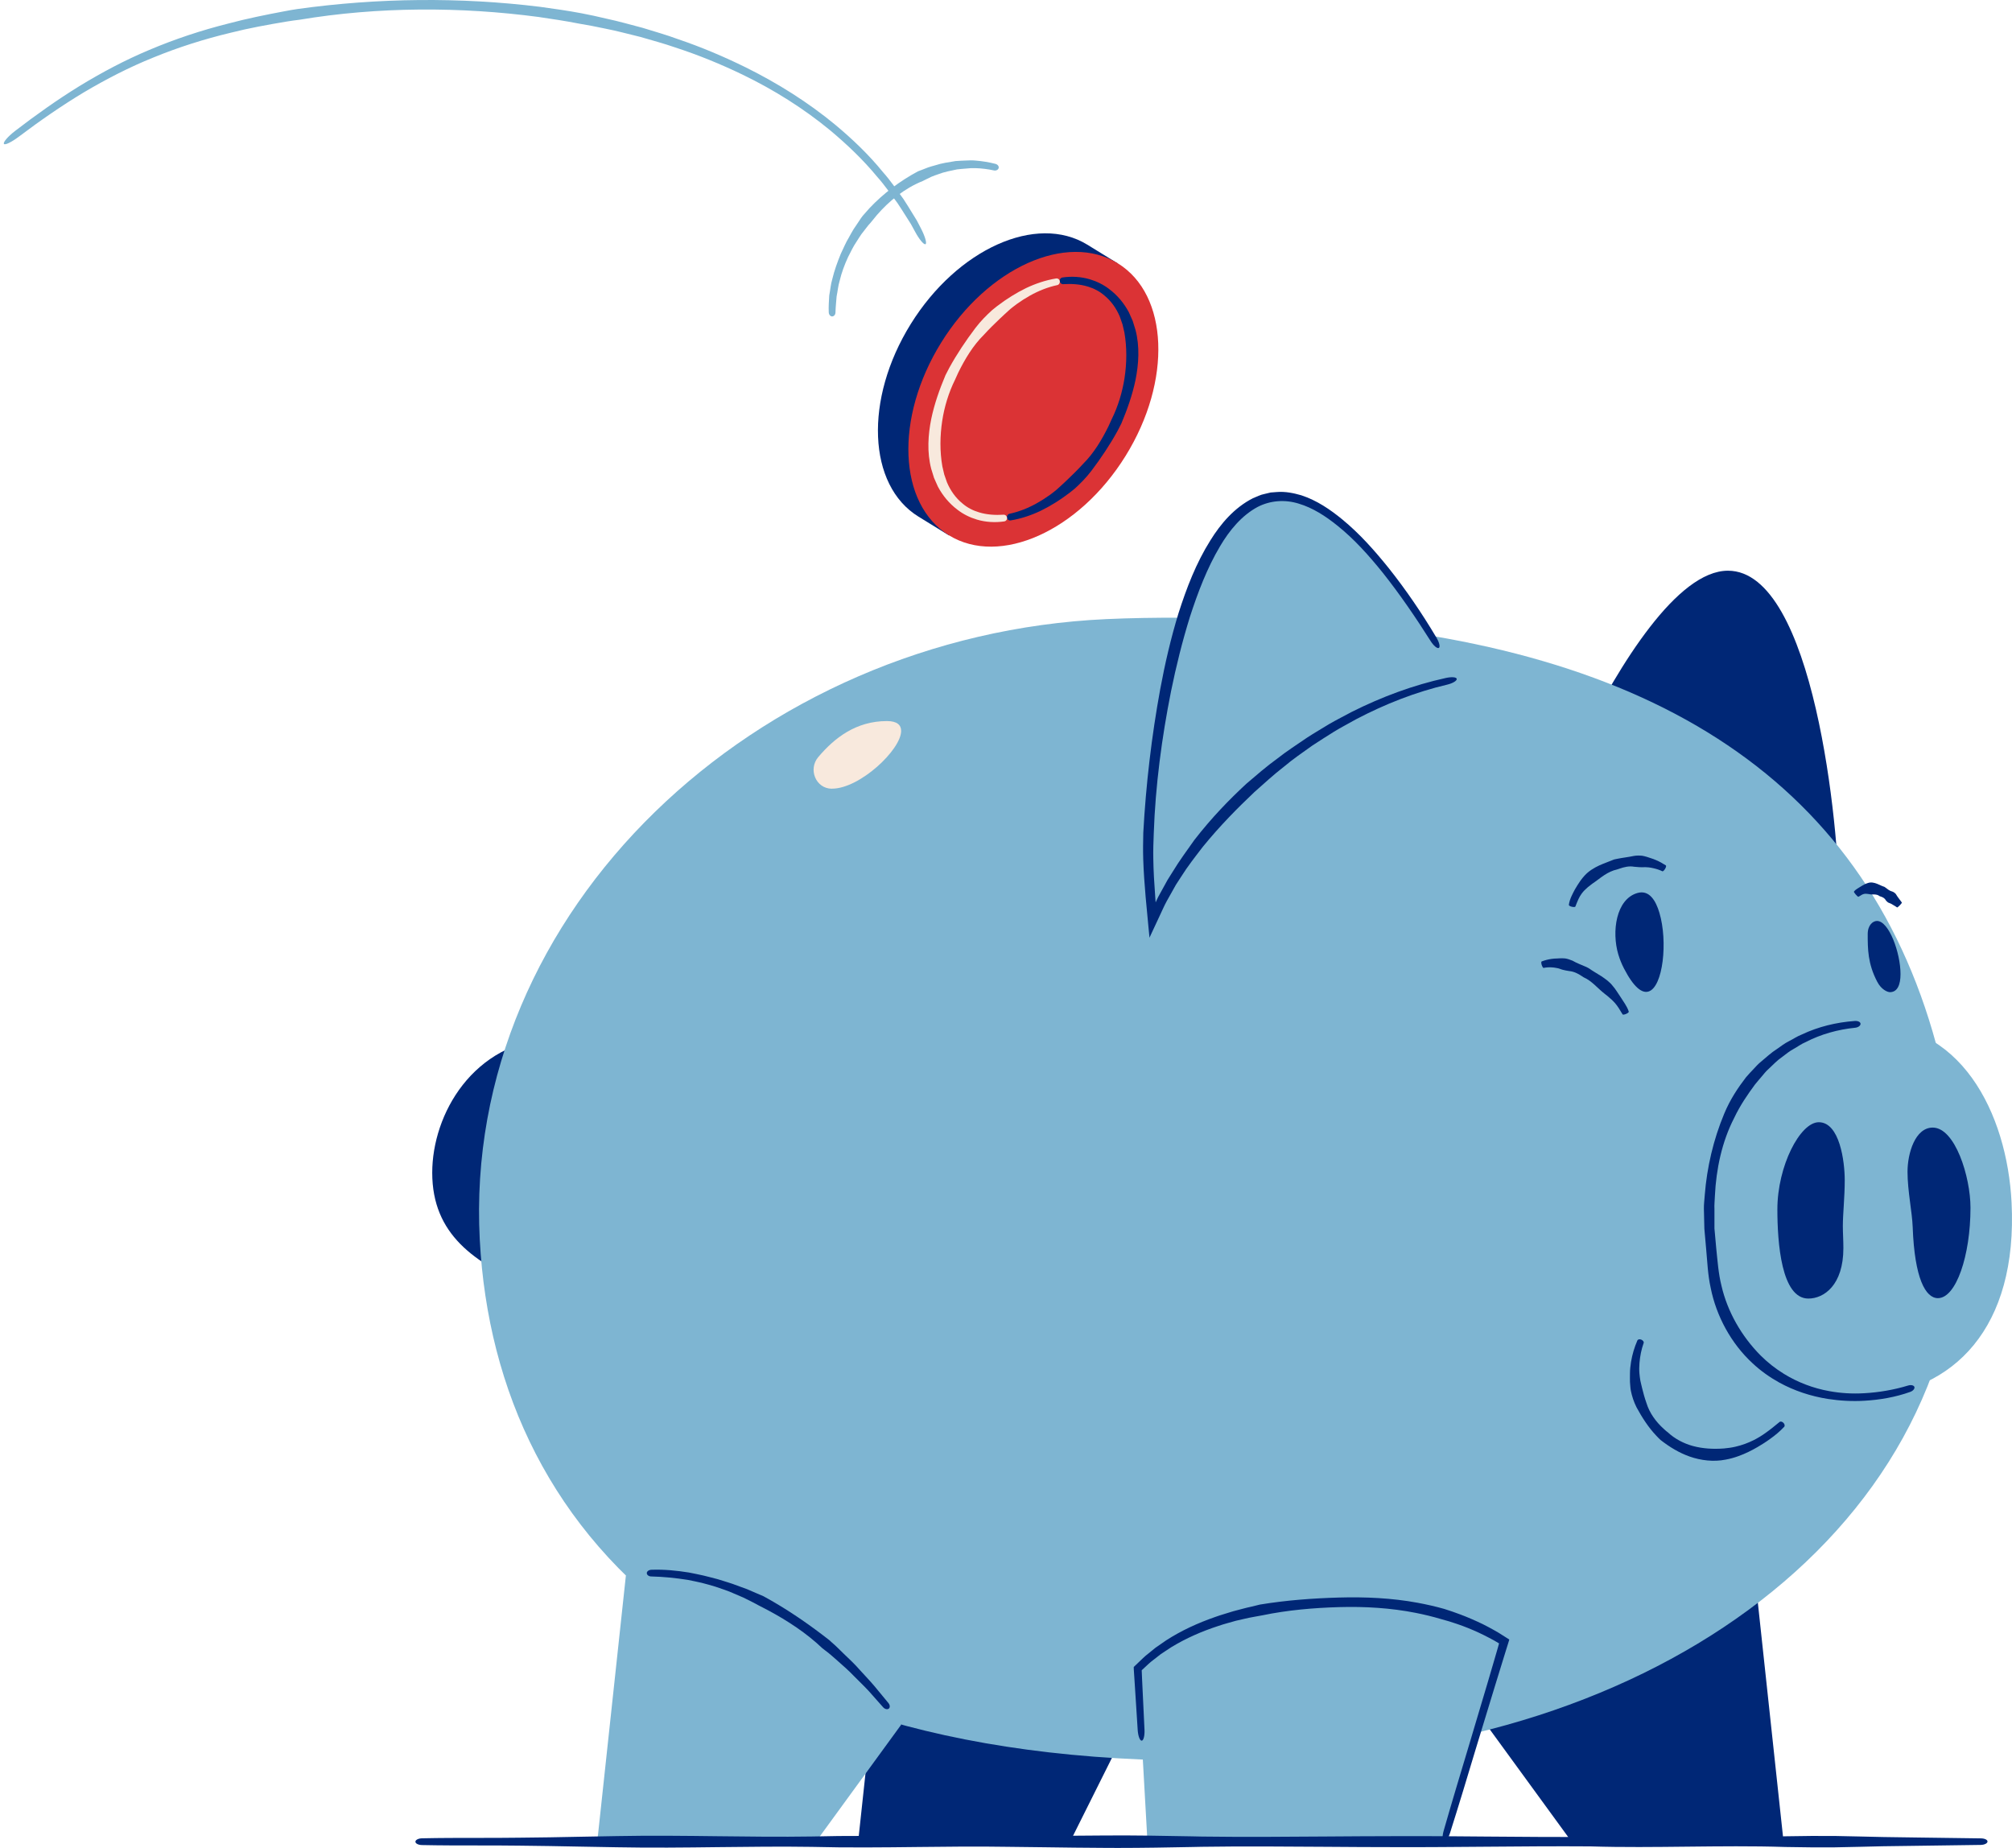 <svg width="98" height="90" viewBox="0 0 98 90" fill="none" xmlns="http://www.w3.org/2000/svg">
<path d="M54.97 83.99L52.121 89.697H41.798L43.193 76.729C43.193 76.733 46.598 77.915 54.97 83.99Z" fill="#002776"/>
<path d="M72.391 83.99L76.55 89.697H86.873L85.478 76.729C85.478 76.733 80.763 77.915 72.391 83.99Z" fill="#002776"/>
<path d="M77.008 36.112C78.887 32.335 81.7 27.795 84.165 27.795C88.359 27.795 89.581 40.356 89.581 43.947C89.581 44.82 89.499 45.99 89.401 47.105C87.695 42.484 82.555 37.325 77.008 36.112Z" fill="#002776"/>
<path d="M27.005 50.527C23.03 50.758 21.053 54.268 21.053 57.117C21.053 60.128 23.119 61.503 25.787 62.667L27.005 50.527Z" fill="#002776"/>
<path d="M69.016 30.852C64.903 30.217 58.427 29.946 53.899 30.152C36.801 30.927 22.523 44.338 23.368 60.372C24.143 75.11 35.858 87.5 64.324 85.552C82.653 84.297 97.282 72.643 95.317 56.142C93.539 41.236 84.48 33.245 69.016 30.852Z" fill="#7EB5D2"/>
<path d="M70.954 33.072C68.708 29.03 65.346 24.181 62.399 24.181C57.386 24.181 55.926 37.608 55.926 41.447C55.926 42.379 56.024 43.631 56.139 44.824C58.178 39.883 64.324 34.369 70.954 33.072Z" fill="#7EB5D2"/>
<path d="M55.684 41.848C55.703 42.458 55.749 43.07 55.801 43.683C55.85 44.208 55.9 44.732 55.949 45.257L55.988 45.651C55.988 45.658 55.988 45.674 55.991 45.668L56.001 45.645L56.021 45.599L56.063 45.508L56.148 45.326L56.486 44.602C56.6 44.364 56.705 44.113 56.829 43.888L57.052 43.491L57.275 43.093L57.524 42.709C57.848 42.19 58.227 41.711 58.597 41.229C59.436 40.202 60.277 39.355 61.099 38.576C61.57 38.162 62.029 37.732 62.53 37.347C62.972 36.973 63.45 36.647 63.921 36.311C64.268 36.077 64.625 35.861 64.975 35.637C65.332 35.418 65.702 35.229 66.069 35.021C67.47 34.287 68.954 33.704 70.496 33.342C70.767 33.277 70.971 33.15 70.954 33.062C70.938 32.974 70.702 32.958 70.42 33.02C68.836 33.368 67.303 33.939 65.853 34.665C65.483 34.867 65.103 35.053 64.74 35.265C64.383 35.487 64.016 35.695 63.663 35.927C63.178 36.262 62.677 36.578 62.212 36.947C61.692 37.322 61.207 37.745 60.713 38.166C59.868 38.948 59.013 39.828 58.172 40.913C57.815 41.421 57.442 41.92 57.118 42.458L56.869 42.855L56.643 43.266L56.417 43.676C56.391 43.722 56.381 43.752 56.361 43.791L56.312 43.898C56.306 43.914 56.296 43.941 56.289 43.944L56.283 43.882L56.266 43.637C56.22 43.031 56.184 42.425 56.175 41.829C56.165 41.418 56.181 41.004 56.197 40.59C56.276 38.273 56.59 35.91 57.039 33.665C57.285 32.456 57.586 31.24 57.959 30.041C58.345 28.851 58.794 27.668 59.423 26.609C59.884 25.827 60.483 25.104 61.256 24.69C61.868 24.373 62.589 24.318 63.263 24.53C63.941 24.732 64.566 25.136 65.136 25.596C65.961 26.254 66.675 27.056 67.343 27.883C68.171 28.923 68.95 30.064 69.68 31.217C69.828 31.452 70.005 31.599 70.083 31.556C70.159 31.511 70.106 31.286 69.962 31.048C69.258 29.865 68.472 28.711 67.628 27.652C66.95 26.811 66.23 25.996 65.378 25.296C64.789 24.813 64.141 24.37 63.384 24.122C63.005 24.012 62.602 23.93 62.196 23.963L61.891 23.986L61.593 24.057C61.39 24.093 61.214 24.194 61.024 24.266C60.117 24.729 59.455 25.511 58.954 26.319C58.257 27.427 57.792 28.646 57.402 29.868C57.026 31.093 56.741 32.335 56.512 33.564C56.093 35.845 55.814 38.221 55.687 40.558C55.677 40.991 55.67 41.421 55.684 41.848Z" fill="#002776"/>
<path d="M83.448 61.865C83.363 61.184 83.298 60.516 83.265 59.864C82.951 53.636 86.542 50.067 90.629 49.865C95.513 49.621 97.76 54.245 97.979 58.564C98.287 64.651 95.176 67.823 90.743 68.044C88.68 68.148 86.598 67.441 85.171 65.799C84.146 64.619 83.632 63.338 83.448 61.865Z" fill="#7EB5D2"/>
<path d="M83.53 58.221C83.592 56.944 83.867 55.614 84.463 54.457C84.764 53.819 85.128 53.3 85.482 52.818C85.583 52.688 85.698 52.564 85.802 52.437C85.91 52.31 86.012 52.176 86.136 52.068C86.359 51.86 86.569 51.635 86.824 51.462C87.001 51.329 87.171 51.188 87.368 51.084C87.561 50.977 87.741 50.84 87.947 50.755C88.694 50.367 89.522 50.139 90.363 50.054C90.511 50.038 90.629 49.95 90.622 49.859C90.619 49.771 90.491 49.712 90.334 49.725C89.447 49.79 88.563 50.002 87.754 50.387C87.534 50.471 87.345 50.605 87.135 50.709C86.925 50.814 86.742 50.957 86.549 51.091C86.271 51.267 86.032 51.492 85.783 51.7C85.642 51.811 85.524 51.945 85.403 52.075C85.282 52.205 85.154 52.332 85.04 52.472C84.653 52.978 84.27 53.545 83.982 54.242C83.455 55.5 83.141 56.859 83.036 58.189C83.023 58.42 82.987 58.648 82.993 58.88C83 59.202 83.01 59.525 83.016 59.848L83.101 60.809C83.16 61.448 83.183 62.09 83.324 62.725C83.596 64.091 84.316 65.434 85.37 66.401C85.76 66.766 86.199 67.076 86.663 67.334C87.4 67.738 88.206 68.002 89.031 68.132C89.623 68.223 90.223 68.256 90.818 68.22C91.558 68.178 92.325 68.047 93.042 67.79C93.189 67.738 93.274 67.624 93.245 67.545C93.212 67.464 93.078 67.438 92.937 67.48C92.239 67.692 91.506 67.816 90.792 67.855C90.222 67.888 89.653 67.855 89.093 67.751C88.314 67.611 87.564 67.324 86.899 66.916C86.48 66.659 86.097 66.356 85.753 66.014C84.823 65.075 84.139 63.882 83.848 62.615C83.7 62.031 83.658 61.402 83.592 60.773L83.507 59.831C83.507 59.519 83.507 59.209 83.507 58.899C83.494 58.668 83.524 58.446 83.53 58.221Z" fill="#002776"/>
<path d="M93.163 59.763C93.137 59.033 92.911 58.003 92.911 57.068C92.911 56.165 93.284 54.917 94.138 54.917C95.232 54.917 95.978 57.322 95.978 58.818C95.978 61.161 95.275 63.224 94.391 63.224C93.788 63.224 93.254 62.259 93.163 59.763Z" fill="#002776"/>
<path d="M89.761 59.708C89.761 59.124 89.853 58.306 89.853 57.482C89.853 56.566 89.607 54.656 88.589 54.656C87.679 54.656 86.572 56.791 86.572 58.899C86.572 60.513 86.762 63.244 88.081 63.244C88.847 63.244 89.787 62.582 89.787 60.786C89.787 60.408 89.761 60.037 89.761 59.717C89.761 59.714 89.761 59.711 89.761 59.708Z" fill="#002776"/>
<path d="M79.097 47.16C78.986 46.945 78.894 46.717 78.822 46.476C78.498 45.384 78.707 43.8 79.748 43.494C80.335 43.321 80.652 43.869 80.826 44.455C81.242 45.85 81.006 48.079 80.292 48.291C79.978 48.386 79.575 48.089 79.097 47.16Z" fill="#002776"/>
<path d="M91.434 47.812C90.972 46.929 90.972 46.209 90.972 45.495C90.972 45.049 91.228 44.853 91.424 44.853C92.004 44.853 92.57 46.401 92.57 47.441C92.57 47.965 92.416 48.321 92.056 48.321C91.932 48.321 91.634 48.197 91.434 47.812Z" fill="#002776"/>
<path d="M43.9 83.99L39.742 89.697H29.091L30.486 76.729C30.486 76.733 35.528 77.915 43.9 83.99Z" fill="#7EB5D2"/>
<path d="M40.2 80.386C40.406 80.536 40.593 80.709 40.783 80.875C41.058 81.119 41.336 81.357 41.588 81.624C41.831 81.872 42.086 82.11 42.322 82.367L43.016 83.15C43.098 83.241 43.222 83.27 43.291 83.215C43.36 83.159 43.353 83.039 43.271 82.941L42.593 82.12C42.364 81.849 42.115 81.592 41.876 81.328C41.634 81.047 41.362 80.796 41.094 80.539C40.904 80.36 40.727 80.168 40.527 80.001L40.39 79.877C39.529 79.203 38.612 78.561 37.676 78.017C37.512 77.925 37.352 77.828 37.184 77.74L36.847 77.596L36.386 77.397L35.914 77.225C35.603 77.101 35.279 77.016 34.961 76.912C34.729 76.847 34.493 76.794 34.261 76.733C34.025 76.677 33.789 76.635 33.553 76.586C32.961 76.491 32.339 76.429 31.723 76.452C31.599 76.459 31.501 76.534 31.504 76.618C31.507 76.707 31.605 76.778 31.723 76.778C32.316 76.791 32.918 76.853 33.491 76.944C33.721 76.993 33.95 77.032 34.176 77.088C34.401 77.15 34.627 77.205 34.85 77.277C35.158 77.384 35.469 77.479 35.764 77.616L36.212 77.808L36.648 78.026L36.949 78.186C37.112 78.267 37.273 78.356 37.437 78.44C38.36 78.936 39.28 79.535 40.056 80.275L40.2 80.386Z" fill="#002776"/>
<path d="M70.322 89.697L73.263 79.946C71.259 78.649 68.649 78.033 65.978 78.033C61.993 78.033 57.871 78.75 55.415 81.266L55.89 89.697H70.322Z" fill="#7EB5D2"/>
<path d="M60.958 78.248C60.66 78.31 60.366 78.398 60.068 78.473C59.776 78.567 59.481 78.646 59.193 78.75C58.358 79.04 57.547 79.408 56.8 79.891L56.283 80.249L55.792 80.647C55.713 80.715 55.638 80.79 55.562 80.862L55.31 81.103L55.222 81.188C55.219 81.227 55.225 81.269 55.225 81.311L55.238 81.507L55.258 81.813L55.415 84.264C55.435 84.554 55.523 84.782 55.611 84.776C55.7 84.769 55.759 84.535 55.746 84.245L55.628 81.778L55.615 81.468L55.611 81.367C55.605 81.344 55.621 81.334 55.641 81.318L55.844 81.129C55.919 81.064 55.988 80.989 56.07 80.927L56.548 80.555L57.052 80.223C57.769 79.786 58.545 79.447 59.347 79.187C59.626 79.089 59.917 79.02 60.199 78.936C60.49 78.874 60.775 78.796 61.069 78.747L61.482 78.672C62.703 78.418 63.97 78.307 65.231 78.271C66.495 78.235 67.749 78.313 68.954 78.551C69.37 78.633 69.785 78.734 70.191 78.854C70.457 78.926 70.722 79.004 70.98 79.095C71.337 79.216 71.688 79.359 72.028 79.516C72.195 79.6 72.369 79.675 72.532 79.767L72.781 79.9L72.974 80.014L73.014 80.037C73.017 80.05 73.007 80.067 73.004 80.08L72.945 80.291L72.784 80.845L72.46 81.95L71.514 85.124C71.118 86.444 70.705 87.807 70.319 89.159C70.24 89.433 70.247 89.671 70.329 89.697C70.414 89.723 70.548 89.527 70.633 89.254C71.059 87.911 71.472 86.542 71.868 85.222C72.189 84.17 72.509 83.114 72.834 82.055L73.174 80.953L73.344 80.402L73.452 80.057L73.488 79.939L73.505 79.881L73.515 79.851C73.511 79.845 73.498 79.842 73.492 79.835L73.285 79.705L72.991 79.519L72.735 79.372C72.565 79.271 72.388 79.19 72.211 79.095C71.858 78.926 71.494 78.766 71.128 78.629C70.869 78.528 70.607 78.444 70.345 78.359C69.916 78.238 69.484 78.14 69.045 78.059C67.798 77.828 66.498 77.769 65.218 77.805C63.934 77.841 62.641 77.938 61.371 78.147L60.958 78.248Z" fill="#002776"/>
<path d="M40.511 38.413C39.735 38.404 39.355 37.468 39.853 36.875C40.652 35.93 41.7 35.118 43.202 35.118C43.69 35.118 43.893 35.307 43.893 35.597C43.893 36.51 41.88 38.41 40.528 38.41C40.521 38.413 40.518 38.413 40.511 38.413Z" fill="#F8E9DD"/>
<path d="M81.025 69.579C80.662 69.25 80.344 68.82 80.197 68.337C80.105 68.08 80.043 67.845 79.987 67.62C79.951 67.496 79.932 67.369 79.899 67.246C79.876 67.128 79.866 67.011 79.853 66.89C79.837 66.718 79.843 66.545 79.856 66.372C79.883 66.046 79.948 65.72 80.059 65.407C80.079 65.352 80.027 65.28 79.945 65.245C79.863 65.209 79.778 65.228 79.752 65.287C79.608 65.619 79.503 65.968 79.444 66.33C79.415 66.516 79.392 66.708 79.392 66.897C79.395 67.031 79.385 67.164 79.392 67.301C79.405 67.448 79.408 67.594 79.437 67.741C79.49 67.998 79.575 68.269 79.716 68.549C79.987 69.045 80.295 69.527 80.682 69.931C80.75 69.999 80.813 70.074 80.888 70.136C81.314 70.469 81.788 70.759 82.299 70.938C82.846 71.13 83.468 71.205 84.051 71.088C84.267 71.049 84.48 70.99 84.683 70.915C85.007 70.798 85.311 70.648 85.603 70.478C85.812 70.355 86.015 70.228 86.212 70.084C86.457 69.911 86.696 69.713 86.903 69.491C86.945 69.445 86.929 69.361 86.87 69.299C86.811 69.237 86.726 69.217 86.68 69.253C86.454 69.439 86.228 69.625 85.996 69.788C85.812 69.921 85.619 70.038 85.416 70.14C85.138 70.28 84.84 70.387 84.542 70.456C84.355 70.501 84.165 70.527 83.975 70.544C83.465 70.583 82.947 70.557 82.463 70.426C82.014 70.306 81.569 70.074 81.225 69.749C81.15 69.7 81.091 69.634 81.025 69.579Z" fill="#002776"/>
<path d="M77.276 47.099C77.054 46.997 76.815 46.919 76.596 46.789C76.468 46.737 76.347 46.694 76.229 46.678C76.163 46.672 76.095 46.672 76.029 46.672C75.967 46.668 75.905 46.681 75.842 46.681C75.754 46.685 75.666 46.685 75.577 46.701C75.41 46.724 75.247 46.766 75.093 46.825C75.063 46.834 75.067 46.916 75.093 46.997C75.122 47.082 75.161 47.144 75.184 47.141C75.322 47.111 75.459 47.105 75.6 47.115C75.672 47.118 75.744 47.131 75.816 47.144C75.865 47.154 75.915 47.16 75.964 47.18C76.016 47.2 76.068 47.219 76.121 47.232C76.216 47.252 76.317 47.281 76.435 47.294C76.654 47.314 76.864 47.415 77.044 47.538L77.139 47.6C77.335 47.685 77.506 47.819 77.663 47.959C77.83 48.112 77.994 48.272 78.174 48.412C78.242 48.464 78.308 48.516 78.373 48.575C78.481 48.66 78.576 48.757 78.668 48.858C78.73 48.933 78.789 49.011 78.842 49.093C78.907 49.194 78.966 49.302 79.035 49.406C79.048 49.425 79.126 49.416 79.205 49.38C79.287 49.344 79.343 49.298 79.333 49.269C79.293 49.135 79.225 49.011 79.153 48.897C79.097 48.806 79.035 48.721 78.979 48.627C78.894 48.506 78.819 48.376 78.73 48.252C78.678 48.174 78.622 48.096 78.56 48.027C78.406 47.822 78.19 47.672 77.984 47.535C77.787 47.411 77.581 47.294 77.391 47.16L77.276 47.099Z" fill="#002776"/>
<path d="M78.887 42.304C79.11 42.226 79.356 42.168 79.595 42.213C79.726 42.22 79.837 42.239 79.945 42.236C80.004 42.239 80.066 42.236 80.128 42.233C80.184 42.233 80.24 42.236 80.295 42.243C80.377 42.249 80.456 42.269 80.534 42.285C80.685 42.318 80.832 42.366 80.973 42.435C80.999 42.445 81.058 42.392 81.104 42.314C81.15 42.239 81.166 42.164 81.14 42.148C80.989 42.05 80.832 41.962 80.665 41.891C80.577 41.858 80.492 41.816 80.4 41.793L80.21 41.731C80.141 41.711 80.069 41.692 79.997 41.679C79.87 41.666 79.729 41.659 79.575 41.688C79.3 41.747 79.028 41.773 78.76 41.829L78.622 41.858C78.38 41.959 78.128 42.044 77.892 42.151C77.64 42.269 77.385 42.422 77.188 42.637C77.116 42.715 77.047 42.8 76.985 42.885C76.887 43.022 76.799 43.168 76.713 43.312C76.658 43.419 76.599 43.523 76.55 43.634C76.487 43.771 76.435 43.918 76.415 44.071C76.412 44.103 76.478 44.143 76.563 44.162C76.648 44.182 76.723 44.178 76.733 44.152C76.782 44.029 76.828 43.905 76.884 43.787C76.926 43.693 76.979 43.605 77.041 43.52C77.126 43.403 77.231 43.302 77.342 43.207C77.411 43.149 77.483 43.093 77.555 43.041C77.758 42.907 77.944 42.751 78.147 42.617C78.334 42.497 78.547 42.389 78.769 42.344L78.887 42.304Z" fill="#002776"/>
<path d="M91.601 43.663C91.696 43.693 91.797 43.738 91.85 43.843C91.886 43.888 91.922 43.927 91.964 43.953C91.987 43.967 92.017 43.976 92.043 43.986C92.069 43.996 92.095 44.006 92.118 44.019L92.216 44.077C92.279 44.113 92.344 44.152 92.403 44.195C92.413 44.201 92.475 44.156 92.537 44.09C92.6 44.025 92.642 43.967 92.636 43.957L92.498 43.771L92.426 43.673C92.41 43.65 92.393 43.624 92.377 43.598C92.361 43.569 92.344 43.543 92.321 43.517C92.279 43.478 92.23 43.442 92.164 43.419C92.036 43.39 91.942 43.305 91.84 43.23L91.784 43.191C91.663 43.155 91.552 43.093 91.431 43.044C91.3 42.992 91.139 42.953 90.992 43.002C90.936 43.018 90.884 43.038 90.832 43.064C90.753 43.103 90.681 43.148 90.609 43.191C90.56 43.224 90.511 43.253 90.462 43.282C90.403 43.321 90.344 43.364 90.301 43.425C90.291 43.439 90.334 43.501 90.389 43.566C90.448 43.631 90.501 43.68 90.514 43.676C90.57 43.654 90.612 43.621 90.658 43.595C90.694 43.572 90.73 43.553 90.773 43.543C90.828 43.526 90.887 43.526 90.94 43.533L91.041 43.546C91.126 43.572 91.205 43.559 91.296 43.562C91.382 43.566 91.477 43.582 91.549 43.644C91.568 43.65 91.585 43.657 91.601 43.663Z" fill="#002776"/>
<path d="M96.476 89.534C95.435 89.521 94.397 89.508 93.356 89.492L91.735 89.469C91.355 89.462 90.979 89.453 90.599 89.443C90.187 89.433 89.774 89.423 89.358 89.417C88.621 89.41 87.836 89.417 86.958 89.433C85.37 89.485 83.746 89.466 82.175 89.449C80.636 89.433 79.045 89.413 77.489 89.462C75.78 89.475 74.042 89.459 72.359 89.446C70.934 89.433 69.458 89.42 68.007 89.426C66.865 89.426 65.719 89.436 64.576 89.443C62.595 89.459 60.542 89.472 58.535 89.446L58.077 89.436C56.669 89.41 55.209 89.381 53.778 89.394C52.819 89.397 51.859 89.41 50.9 89.423C50.278 89.433 49.653 89.439 49.027 89.446C47.6 89.469 46.146 89.453 44.735 89.436C43.032 89.417 41.271 89.397 39.539 89.443C38.023 89.466 36.474 89.449 34.974 89.43C33.36 89.41 31.694 89.391 30.05 89.423C29.438 89.433 28.826 89.446 28.213 89.456C27.244 89.475 26.278 89.495 25.306 89.501C24.608 89.511 23.911 89.511 23.214 89.511C22.343 89.511 21.446 89.511 20.558 89.531C20.378 89.534 20.234 89.609 20.234 89.697C20.234 89.785 20.375 89.857 20.558 89.86C21.449 89.879 22.349 89.879 23.22 89.879C23.914 89.879 24.612 89.879 25.309 89.889C26.282 89.899 27.251 89.915 28.223 89.935C28.832 89.948 29.441 89.958 30.047 89.967C31.694 90 33.36 89.981 34.974 89.961C36.471 89.945 38.02 89.925 39.529 89.948C41.267 89.993 43.029 89.974 44.731 89.954C46.139 89.938 47.596 89.922 49.027 89.945C49.656 89.951 50.284 89.961 50.91 89.967C51.863 89.981 52.819 89.993 53.771 89.997C53.994 90 54.217 90 54.439 90C55.667 90 56.898 89.977 58.097 89.954L58.529 89.945C60.542 89.915 62.592 89.932 64.573 89.945C65.716 89.954 66.862 89.961 68.004 89.961C69.458 89.967 70.934 89.951 72.362 89.941C74.042 89.928 75.78 89.912 77.473 89.925C79.045 89.974 80.636 89.954 82.175 89.938C83.743 89.922 85.367 89.902 86.965 89.954C87.836 89.971 88.618 89.977 89.358 89.971C89.771 89.964 90.183 89.954 90.596 89.945C90.976 89.935 91.352 89.925 91.732 89.918L93.372 89.896C94.407 89.879 95.442 89.866 96.476 89.853C96.66 89.85 96.807 89.775 96.807 89.687C96.807 89.599 96.66 89.534 96.476 89.534Z" fill="#002776"/>
<path d="M44.738 25.162C42.259 23.637 42.089 19.436 44.361 15.78C46.634 12.123 50.484 10.392 52.963 11.918L54.446 12.83L46.221 26.075L44.738 25.162Z" fill="#002776"/>
<path d="M54.822 22.208C57.093 18.55 56.924 14.348 54.444 12.823C51.965 11.298 48.114 13.027 45.843 16.685C43.572 20.343 43.741 24.544 46.22 26.07C48.7 27.595 52.551 25.866 54.822 22.208Z" fill="#DB3335"/>
<path d="M53.991 20.762C53.67 21.414 53.277 22.076 52.746 22.601C52.475 22.9 52.213 23.148 51.967 23.386C51.827 23.513 51.692 23.65 51.548 23.774C51.42 23.894 51.28 23.995 51.139 24.103C50.933 24.25 50.72 24.387 50.5 24.51C50.085 24.742 49.636 24.924 49.171 25.022C49.089 25.038 49.034 25.126 49.047 25.214C49.06 25.302 49.142 25.361 49.233 25.345C49.744 25.26 50.235 25.094 50.7 24.872C50.939 24.755 51.172 24.624 51.398 24.484C51.551 24.38 51.715 24.285 51.862 24.171C52.029 24.057 52.19 23.93 52.347 23.8C52.615 23.555 52.891 23.282 53.153 22.939C53.624 22.317 54.063 21.662 54.433 20.987L54.616 20.632C54.904 19.948 55.156 19.234 55.307 18.511C55.464 17.735 55.52 16.884 55.31 16.076C55.264 15.926 55.222 15.78 55.173 15.633C55.11 15.489 55.048 15.346 54.983 15.206C54.75 14.769 54.426 14.378 54.03 14.082C53.748 13.863 53.424 13.704 53.081 13.602C52.655 13.475 52.19 13.449 51.751 13.514C51.663 13.527 51.604 13.612 51.617 13.697C51.63 13.785 51.705 13.847 51.787 13.84C52.193 13.814 52.602 13.84 52.976 13.954C53.274 14.042 53.555 14.186 53.788 14.388C54.122 14.658 54.374 15.02 54.541 15.415L54.675 15.799L54.767 16.193C54.894 16.92 54.885 17.683 54.773 18.416C54.668 19.094 54.459 19.791 54.148 20.417L53.991 20.762Z" fill="#002776"/>
<path d="M46.676 18.145C46.997 17.494 47.39 16.832 47.92 16.308C48.192 16.008 48.454 15.76 48.7 15.522C48.84 15.395 48.975 15.258 49.119 15.134C49.246 15.014 49.387 14.913 49.528 14.805C49.734 14.658 49.947 14.521 50.166 14.398C50.582 14.166 51.031 13.984 51.496 13.886C51.578 13.87 51.633 13.782 51.62 13.694C51.607 13.606 51.525 13.547 51.434 13.563C50.923 13.648 50.432 13.814 49.967 14.036C49.728 14.153 49.495 14.284 49.269 14.424C49.115 14.528 48.952 14.623 48.804 14.737C48.637 14.851 48.477 14.978 48.32 15.108C48.051 15.353 47.776 15.626 47.514 15.969C47.043 16.591 46.604 17.246 46.234 17.921L46.051 18.276C45.763 18.96 45.511 19.674 45.36 20.398C45.203 21.173 45.147 22.024 45.357 22.832C45.403 22.982 45.445 23.129 45.494 23.275C45.556 23.419 45.619 23.562 45.684 23.702C45.917 24.139 46.241 24.53 46.637 24.826C46.919 25.045 47.243 25.204 47.586 25.306C48.012 25.433 48.477 25.459 48.916 25.394C49.004 25.381 49.063 25.296 49.05 25.211C49.037 25.123 48.962 25.061 48.88 25.068C48.474 25.094 48.065 25.068 47.691 24.954C47.393 24.866 47.112 24.722 46.879 24.52C46.545 24.25 46.293 23.888 46.126 23.494L45.992 23.109L45.9 22.715C45.773 21.988 45.782 21.225 45.894 20.492C45.998 19.814 46.208 19.117 46.519 18.491L46.676 18.145Z" fill="#F8E9DD"/>
<path d="M13.863 0.547C12.943 0.72 12.023 0.905 11.119 1.147C9.809 1.476 8.519 1.903 7.272 2.431C6.09 2.926 4.957 3.529 3.867 4.194C2.78 4.865 1.739 5.605 0.73 6.381C0.373 6.658 0.138 6.938 0.193 7.01C0.249 7.078 0.576 6.915 0.933 6.645C1.948 5.879 2.993 5.155 4.08 4.5C5.17 3.855 6.299 3.271 7.475 2.799C8.693 2.3 9.95 1.903 11.23 1.596C12.127 1.368 13.038 1.205 13.948 1.052C14.161 1.013 14.377 0.99 14.593 0.961C18.42 0.322 22.438 0.322 26.236 0.827C26.894 0.925 27.549 1.02 28.2 1.15C28.626 1.218 29.048 1.303 29.467 1.391C30.047 1.502 30.617 1.662 31.19 1.798C31.756 1.965 32.329 2.115 32.886 2.31C34.009 2.675 35.105 3.122 36.17 3.636C37.699 4.376 39.146 5.282 40.452 6.361C41.261 7.039 42.043 7.782 42.728 8.613C43.088 9.014 43.392 9.464 43.717 9.894C43.867 10.115 44.008 10.347 44.155 10.575L44.371 10.917L44.565 11.272C44.771 11.657 45 11.931 45.079 11.892C45.157 11.856 45.059 11.514 44.853 11.116L44.663 10.751L44.447 10.399C44.299 10.164 44.162 9.926 44.008 9.698C43.681 9.252 43.373 8.792 43.006 8.382C42.309 7.524 41.51 6.765 40.681 6.074C39.352 4.976 37.885 4.057 36.337 3.288C35.259 2.757 34.149 2.287 33.013 1.903C32.45 1.694 31.871 1.534 31.298 1.355C30.718 1.205 30.139 1.036 29.552 0.912C29.143 0.814 28.731 0.723 28.315 0.645C27.647 0.518 26.976 0.426 26.301 0.332C22.448 -0.144 18.407 -0.108 14.491 0.439C14.285 0.475 14.072 0.501 13.863 0.547Z" fill="#7EB5D2"/>
<path d="M45.082 8.747L45.38 8.603C45.478 8.558 45.586 8.528 45.691 8.489C45.989 8.372 46.3 8.316 46.611 8.251C46.758 8.232 46.909 8.222 47.059 8.209C47.21 8.193 47.361 8.183 47.511 8.189C47.812 8.199 48.114 8.235 48.408 8.3C48.513 8.323 48.615 8.274 48.641 8.189C48.667 8.105 48.598 8.01 48.487 7.981C48.173 7.899 47.849 7.847 47.524 7.821C47.361 7.805 47.197 7.808 47.036 7.818C46.873 7.828 46.709 7.828 46.545 7.844C46.211 7.899 45.871 7.945 45.55 8.052C45.435 8.088 45.318 8.111 45.206 8.154L44.872 8.284L44.715 8.343C43.834 8.815 43.019 9.428 42.351 10.138L42.014 10.52C41.945 10.604 41.886 10.699 41.827 10.79L41.575 11.165C41.493 11.292 41.428 11.426 41.353 11.556C41.195 11.813 41.084 12.09 40.953 12.361C40.789 12.762 40.642 13.166 40.541 13.586C40.462 13.844 40.442 14.121 40.39 14.391C40.374 14.665 40.354 14.945 40.367 15.219C40.374 15.33 40.452 15.415 40.537 15.411C40.626 15.405 40.694 15.32 40.694 15.213C40.701 14.952 40.73 14.691 40.75 14.434C40.803 14.179 40.822 13.919 40.898 13.674C40.992 13.277 41.136 12.892 41.307 12.521C41.438 12.266 41.556 12.009 41.719 11.771C41.798 11.65 41.87 11.53 41.952 11.412L42.214 11.074C42.276 10.995 42.335 10.917 42.407 10.845L42.711 10.474C43.31 9.783 44.073 9.164 44.941 8.818L45.082 8.747Z" fill="#7EB5D2"/>
</svg>
